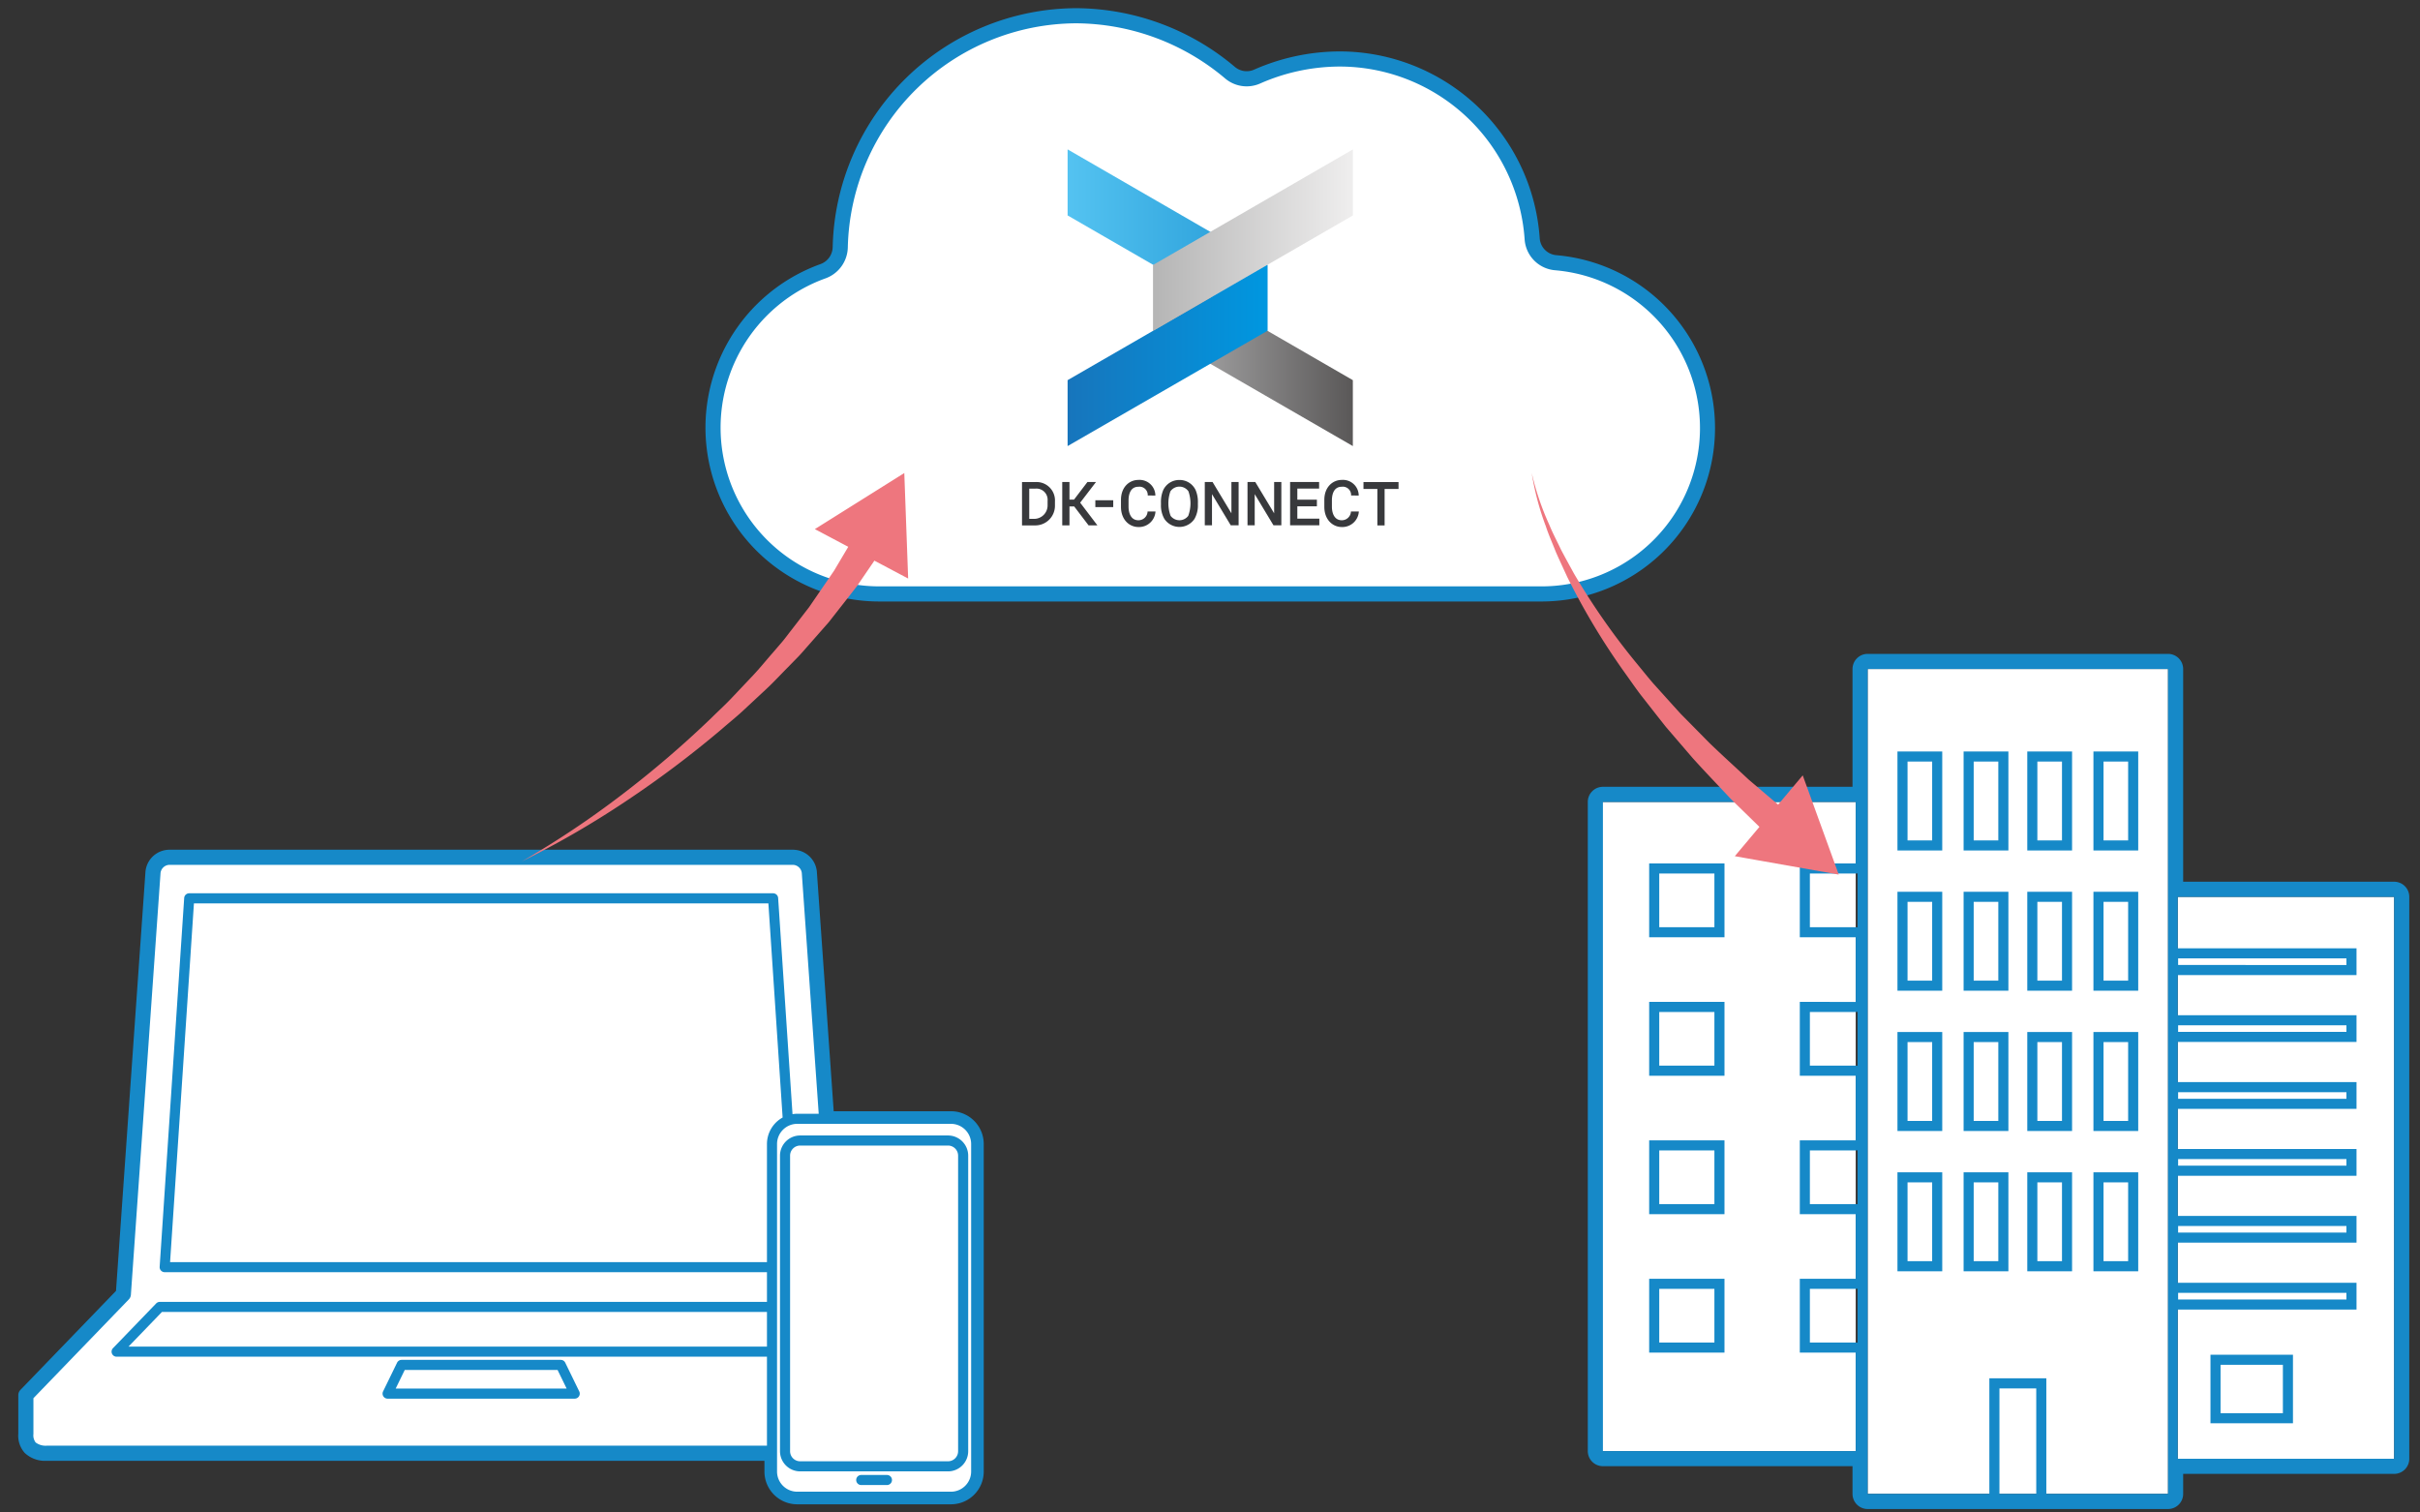 <svg xmlns="http://www.w3.org/2000/svg" xmlns:xlink="http://www.w3.org/1999/xlink" viewBox="0 0 480 300"><rect x="0" y="0" width="480" height="300" fill="#333333" stroke="none"/><defs><style>.f3a77a84-c3ae-41a3-877e-e286e28231e1{fill:#fff;}.b19ec094-b1f1-4d0e-9d8e-bf91aa677967{fill:#1689c8;}.f79454ee-cb03-4fcd-8886-4ab46f9f3725{fill:#ee767e;}.a1005ba7-4ef8-4fe1-8c69-f62ed9d4bb3e{fill:url(#b037393e-bd65-475e-a98a-05013b4181f2);}.f7e1acf1-10f5-4a9e-b568-e5cdd400c6ab{fill:url(#f636a113-0eaf-4ad8-b30d-6dab09c02994);}.a5564eaf-ae4c-48c8-b301-da4cb78ab044{fill:url(#b8fd6f31-2fea-47c0-8dba-db6203c4a70f);}.e5c87f6a-62f1-43c0-9ba0-3e51c0afad55{fill:url(#ba35e37b-d826-4de4-ba8f-9e828592e818);}.adc48921-6596-4fb9-953c-9fa1de6e7f17{fill:#38393c;}</style><linearGradient id="b037393e-bd65-475e-a98a-05013b4181f2" x1="-859.207" y1="47.619" x2="-819.575" y2="47.619" gradientTransform="matrix(-1, 0, 0, 1, -607.819, 0)" gradientUnits="userSpaceOnUse"><stop offset="0" stop-color="#249ad6"/><stop offset="1" stop-color="#54c3f1"/></linearGradient><linearGradient id="f636a113-0eaf-4ad8-b30d-6dab09c02994" x1="-836.559" y1="70.502" x2="-876.152" y2="70.502" gradientTransform="matrix(-1, 0, 0, 1, -607.819, 0)" gradientUnits="userSpaceOnUse"><stop offset="0" stop-color="#b4b4b5"/><stop offset="1" stop-color="#5a5858"/></linearGradient><linearGradient id="b8fd6f31-2fea-47c0-8dba-db6203c4a70f" x1="-859.208" y1="70.502" x2="-819.575" y2="70.502" gradientTransform="matrix(-1, 0, 0, 1, -607.819, 0)" gradientUnits="userSpaceOnUse"><stop offset="0" stop-color="#0097e0"/><stop offset="1" stop-color="#1775bc"/></linearGradient><linearGradient id="ba35e37b-d826-4de4-ba8f-9e828592e818" x1="-876.171" y1="47.62" x2="-836.559" y2="47.62" gradientTransform="matrix(-1, 0, 0, 1, -607.819, 0)" gradientUnits="userSpaceOnUse"><stop offset="0" stop-color="#efeeee"/><stop offset="1" stop-color="#b5b5b5"/></linearGradient></defs><path class="f3a77a84-c3ae-41a3-877e-e286e28231e1" d="M317.149,287.816h50.929V159.062H317.149ZM370.442,296.312H430.024V132.696H370.442Zm61.503-118.423V289.341h42.927V177.889Z"/><path class="f3a77a84-c3ae-41a3-877e-e286e28231e1" d="M188.628,221.912H163.963l-3.421-48.676a3.304,3.304,0,0,0-3.228-3.193H33.561a3.304,3.304,0,0,0-3.228,3.193L24.466,256.7,5.13,276.728v7.691c-.065,2.678,1.474,3.78,4.082,3.831H153.125v3.631a4.995,4.995,0,0,0,4.995,4.995h30.508a4.995,4.995,0,0,0,4.995-4.995V226.907A4.995,4.995,0,0,0,188.628,221.912Z"/><path class="f3a77a84-c3ae-41a3-877e-e286e28231e1" d="M213.47,3.123A47.002,47.002,0,0,0,166.661,49.034a5.146,5.146,0,0,1-3.368,4.744,32.978,32.978,0,0,0,11.211,64.027H305.849a32.907,32.907,0,0,0,2.735-65.694,5.135,5.135,0,0,1-4.685-4.791,38.305,38.305,0,0,0-38.241-35.62,40.801,40.801,0,0,0-16.326,3.495,5.14,5.14,0,0,1-5.361-.777A47.686,47.686,0,0,0,213.47,3.123Z"/><path class="b19ec094-b1f1-4d0e-9d8e-bf91aa677967" d="M376.355,196.511h8.883v-19.633H376.355Zm2-17.633h4.883v15.633H378.355Zm-2-10.189h8.883v-19.633H376.355Zm2-17.633h4.883v15.633H378.355ZM389.476,252.155h8.884V232.522H389.476Zm2-17.633h4.884V250.155H391.476ZM376.355,252.155h8.883V232.522H376.355Zm2-17.633h4.883V250.155H378.355Zm-2-10.189h8.883V204.7H376.355Zm2-17.633h4.883V222.333H378.355ZM389.476,224.333h8.884V204.7H389.476Zm2-17.633h4.884V222.333H391.476Zm-2-10.189h8.884v-19.633H389.476Zm2-17.633h4.884v15.633H391.476Zm23.752,17.633h8.882v-19.633h-8.882Zm2-17.633h4.882v15.633h-4.882Zm-2-10.189h8.882v-19.633h-8.882Zm2-17.633h4.882v15.633h-4.882Zm-90.121,89.774h14.939V226.185H327.108Zm2-12.646h10.939v10.646H329.108Zm-2,40.105h14.939V253.644H327.108Zm2-12.645h10.939v10.645H329.108ZM438.441,282.305h16.362V268.705H438.441Zm2-11.601h12.362v9.601H440.441ZM327.108,213.37h14.939V198.726H327.108Zm2-12.645h10.939v10.645H329.108Zm-2-14.815h14.939V171.266H327.108Zm2-12.645h10.939v10.645H329.108ZM402.105,252.155h8.884V232.522H402.105Zm2-17.633h4.884V250.155H404.105Zm-2-38.011h8.884v-19.633H402.105Zm2-17.633h4.884v15.633H404.105Zm-2,45.455h8.884V204.7H402.105Zm2-17.633h4.884V222.333H404.105ZM415.228,224.333h8.882V204.7h-8.882Zm2-17.633h4.882V222.333h-4.882Zm-27.752-38.011h8.884v-19.633H389.476Zm2-17.633h4.884v15.633H391.476Zm23.752,101.099h8.882V232.522h-8.882Zm2-17.633h4.882V250.155h-4.882ZM402.105,168.689h8.884v-19.633H402.105Zm2-17.633h4.884v15.633H404.105Zm70.767,23.833H433.024V132.696a3,3,0,0,0-3-3H370.442a3,3,0,0,0-3,3v23.366H317.934a3,3,0,0,0-3,3V287.816a3,3,0,0,0,3,3H367.442V296.312a3,3,0,0,0,3,3h59.582a3,3,0,0,0,3-3v-3.971h41.849a3,3,0,0,0,3-3V177.889A3,3,0,0,0,474.872,174.889Zm-106.795,112.927H317.934V159.062h50.144v12.204H356.986v14.645h11.092v12.815H356.986v14.645h11.092v12.814H356.986v14.646h11.092v12.814H356.986v14.645h11.092Zm.364-21.493a2.013,2.013,0,0,0-.364-.033h-9.092V255.644h9.092a2.012,2.012,0,0,0,.364-.033Zm0-27.459a2.012,2.012,0,0,0-.364-.033h-9.092V228.185h9.092a1.991,1.991,0,0,0,.364-.033Zm0-27.46a2.013,2.013,0,0,0-.364-.033h-9.092V200.726h9.092a2.012,2.012,0,0,0,.364-.033Zm0-27.459a2.012,2.012,0,0,0-.364-.033h-9.092V173.266h9.092a2.012,2.012,0,0,0,.364-.033ZM403.884,296.312h-7.3V275.388h7.3Zm26.14-6.971h-0V296.312h-24.14V273.388H394.583V296.312H370.442V132.696h59.582v45.193h0Zm44.849,0H431.945v-29.593H467.408v-5.307H431.945v-7.961H467.408v-5.308H431.945v-7.961H467.408v-5.307H431.945v-7.961H467.408v-5.308H431.945v-7.961H467.408v-5.308H431.945v-7.961H467.408v-5.307H431.945V177.889h42.927Zm-42.849-31.593v-1.307H465.408v1.307Zm0-13.268v-1.308H465.408v1.308Zm0-13.269v-1.307H465.408v1.307Zm0-13.268v-1.308H465.408v1.308Zm0-13.269v-1.308H465.408v1.308Zm0-13.269v-1.307H465.408v1.307Z"/><path class="b19ec094-b1f1-4d0e-9d8e-bf91aa677967" d="M188.628,220.412H165.362l-3.323-47.28a4.788,4.788,0,0,0-4.725-4.589H33.561a4.788,4.788,0,0,0-4.725,4.588L23.008,256.051,4.051,275.686a1.5,1.5,0,0,0-.421,1.042l0,7.655a5.111,5.111,0,0,0,1.28,3.808,5.863,5.863,0,0,0,4.301,1.56H151.625v2.131a6.502,6.502,0,0,0,6.495,6.495h30.508a6.502,6.502,0,0,0,6.495-6.495V226.907A6.502,6.502,0,0,0,188.628,220.412ZM152.125,267.101H25.486l6.634-6.873H152.125Zm0-8.873H31.696a.999.999,0,0,0-.719.306l-8.565,8.873a1.0 1,0,0,0,.719,1.694H152.125v17.65L9.241,286.751a3.267,3.267,0,0,1-2.163-.634,2.33,2.33,0,0,1-.448-1.697V277.334l18.916-19.592a1.499,1.499,0,0,0,.417-.937l5.867-83.465a1.828,1.828,0,0,1,1.732-1.798H157.314a1.829,1.829,0,0,1,1.732,1.798l3.344,47.572H158.125a5.989,5.989,0,0,0-.932.08l-2.852-42.876a1.0 1,0,0,0-.998-.934H37.531a1.0 1,0,0,0-.998.934l-4.865,73.157a1.001,1.001,0,0,0,.998,1.066H152.125Zm0-31.315v23.427H33.735l4.731-71.157h113.941l2.825,42.477A6.003,6.003,0,0,0,152.125,226.913ZM192.623,291.877a4.005,4.005,0,0,1-4,4H158.125a4.005,4.005,0,0,1-4-4V226.913a4.005,4.005,0,0,1,4-4h30.498a4.005,4.005,0,0,1,4,4ZM76.882,277.423h37.11a1.0 1,0,0,0,.899-1.438l-2.774-5.695a1,1,0,0,0-.899-.562h-31.562a1,1,0,0,0-.899.562l-2.774,5.695a1.0 1,0,0,0,.899,1.438Zm3.399-5.695h30.311l1.8,3.695H78.481ZM188.038,225.221H158.71a4.005,4.005,0,0,0-4,4v58.625a4.005,4.005,0,0,0,4,4h29.328a4.005,4.005,0,0,0,4-4V229.221A4.005,4.005,0,0,0,188.038,225.221Zm2,62.625a2.002,2.002,0,0,1-2,2H158.71a2.002,2.002,0,0,1-2-2V229.221a2.002,2.002,0,0,1,2-2h29.328a2.002,2.002,0,0,1,2,2Zm-14.115,4.713h-5.098a1,1,0,1,0,0,2h5.098a1,1,0,1,0,0-2Z"/><path class="b19ec094-b1f1-4d0e-9d8e-bf91aa677967" d="M308.714,50.616a3.615,3.615,0,0,1-3.318-3.394A39.806,39.806,0,0,0,265.658,10.2a42.322,42.322,0,0,0-16.924,3.619,3.628,3.628,0,0,1-3.8-.55,49.168,49.168,0,0,0-31.464-11.646,48.511,48.511,0,0,0-48.31,47.387,3.667,3.667,0,0,1-2.384,3.36,34.478,34.478,0,0,0,11.727,66.935H305.849a34.408,34.408,0,0,0,2.865-68.689Zm-2.865,65.689H174.503a31.478,31.478,0,0,1-10.691-61.12,6.686,6.686,0,0,0,4.349-6.125,45.495,45.495,0,0,1,45.31-44.438,46.167,46.167,0,0,1,29.537,10.945,6.612,6.612,0,0,0,6.922,1.003,39.329,39.329,0,0,1,15.729-3.371A36.8,36.8,0,0,1,302.402,47.415a6.595,6.595,0,0,0,6.051,6.19,31.407,31.407,0,0,1-2.604,62.7Z"/><path class="f79454ee-cb03-4fcd-8886-4ab46f9f3725" d="M161.624,104.95l6.627,3.51-1.328,2.233-1.485,2.501-1.643,2.403-3.298,4.812-3.574,4.625c-.604.766-1.176,1.558-1.806,2.303l-1.91,2.221c-1.289,1.468-2.516,2.996-3.859,4.42l-4.038,4.27c-1.335,1.438-2.794,2.751-4.187,4.135a203.553,203.553,0,0,1-17.924,15.35,183.456,183.456,0,0,1-19.706,13.135A184.185,184.185,0,0,0,124.073,158.966a205.869,205.869,0,0,0,19.073-14.34c1.501-1.312,3.069-2.554,4.518-3.927l4.388-4.085c1.461-1.366,2.814-2.843,4.229-4.262l2.101-2.151c.694-.723,1.334-1.497,2.004-2.244l3.98-4.526,3.725-4.753L169.952,116.292l1.71-2.499,1.769-2.589,6.698,3.548-.766-20.925Zm203.088,68.524-7.145-19.683-4.881,5.809-5.82-4.947c-2.612-2.448-5.284-4.849-7.861-7.345l-3.778-3.831-1.892-1.918-1.806-1.993-3.605-4.003c-1.174-1.358-2.285-2.766-3.433-4.149a136.79,136.79,0,0,1-12.321-17.69c-.86-1.579-1.739-3.154-2.574-4.752-.763-1.629-1.629-3.221-2.302-4.894a53.121,53.121,0,0,1-3.477-10.252,53.487,53.487,0,0,0,2.783,10.526c.564,1.735,1.322,3.391,1.982,5.093.731,1.669,1.508,3.318,2.27,4.978a139.018,139.018,0,0,0,11.256,18.785c1.068,1.483,2.104,2.996,3.202,4.459l3.385,4.321,1.702,2.157,1.788,2.082,3.582,4.168c2.45,2.721,4.998,5.351,7.499,8.037l5.715,5.576-4.886,5.815Z"/><polygon class="a1005ba7-4ef8-4fe1-8c69-f62ed9d4bb3e" points="211.756 29.63 251.388 52.534 251.388 65.61 211.756 42.727 211.756 29.63"/><polygon class="f7e1acf1-10f5-4a9e-b568-e5cdd400c6ab" points="228.74 52.523 268.332 75.405 268.332 88.48 228.74 65.621 228.74 52.523"/><polygon class="a5564eaf-ae4c-48c8-b301-da4cb78ab044" points="251.388 52.523 211.756 75.405 211.756 88.48 251.388 65.621 251.388 52.523"/><polygon class="e5c87f6a-62f1-43c0-9ba0-3e51c0afad55" points="268.352 29.63 228.74 52.534 228.74 65.61 268.352 42.727 268.352 29.63"/><path class="adc48921-6596-4fb9-953c-9fa1de6e7f17" d="M217.258,100.582h3.549V99.223h-3.549Zm.132-4.976h-1.7l-2.66,3.493h-.904V95.606h-1.434v8.593h1.434V100.459h.941l2.843,3.74h1.752L214.249,99.708Zm8.409,7.586c-1.514,0-1.955-1.473-1.955-2.716V99.245c0-.656.115-2.7,1.955-2.7a1.644,1.644,0,0,1,1.851,1.735l1.514.009a3.125,3.125,0,0,0-3.377-3.095c-1.742,0-3.445,1.369-3.445,3.966v1.365c0,2.597,1.702,4.009,3.445,4.009a3.275,3.275,0,0,0,3.401-3.081l-1.569.003A1.802,1.802,0,0,1,225.798,103.192Zm-20.492-7.57h-2.593v8.593h2.649a3.901,3.901,0,0,0,3.884-3.841v-.891A3.652,3.652,0,0,0,205.306,95.621Zm2.48,4.597a2.666,2.666,0,0,1-2.648,2.696H204.148V96.927h1.133a2.226,2.226,0,0,1,2.506,2.412Zm49.535.208h3.88v-1.321h-3.88V96.903h4.32V95.605h-5.754v8.593h5.797v-1.321h-4.363Zm-4.6,1.387-3.74-6.208h-1.542v8.593h1.434l-.005-.321V98.011l3.722,6.186h1.56V95.605h-1.429Zm13.412,1.378c-1.514,0-1.955-1.473-1.955-2.716V99.245c0-.656.115-2.7,1.955-2.7a1.644,1.644,0,0,1,1.851,1.735l1.514.009a3.125,3.125,0,0,0-3.377-3.095c-1.742,0-3.445,1.369-3.445,3.966v1.365c0,2.597,1.702,4.009,3.445,4.009a3.275,3.275,0,0,0,3.401-3.081l-1.569.003A1.802,1.802,0,0,1,266.133,103.192Zm-21.886-1.378-3.74-6.208h-1.542v8.593h1.434l-.005-.321V98.011l3.722,6.186H245.676V95.605h-1.429Zm26.193-6.192V96.981h2.758v7.233h1.434V96.981h2.762V95.621Zm-36.505-.419a3.497,3.497,0,0,0-3.221,2.024,6.032,6.032,0,0,0-.445,2.449v.004q-0.0.175.006.345a5.375,5.375,0,0,0,.673,2.895,3.594,3.594,0,0,0,5.975,0,5.375,5.375,0,0,0,.673-2.895q.006-.17.006-.345v-.004a6.033,6.033,0,0,0-.445-2.449A3.497,3.497,0,0,0,233.935,95.202Zm1.749,7.114a2.189,2.189,0,0,1-3.498,0,7.198,7.198,0,0,1-.037-4.866,2.178,2.178,0,0,1,3.572,0,7.199,7.199,0,0,1-.037,4.866Z"/></svg>